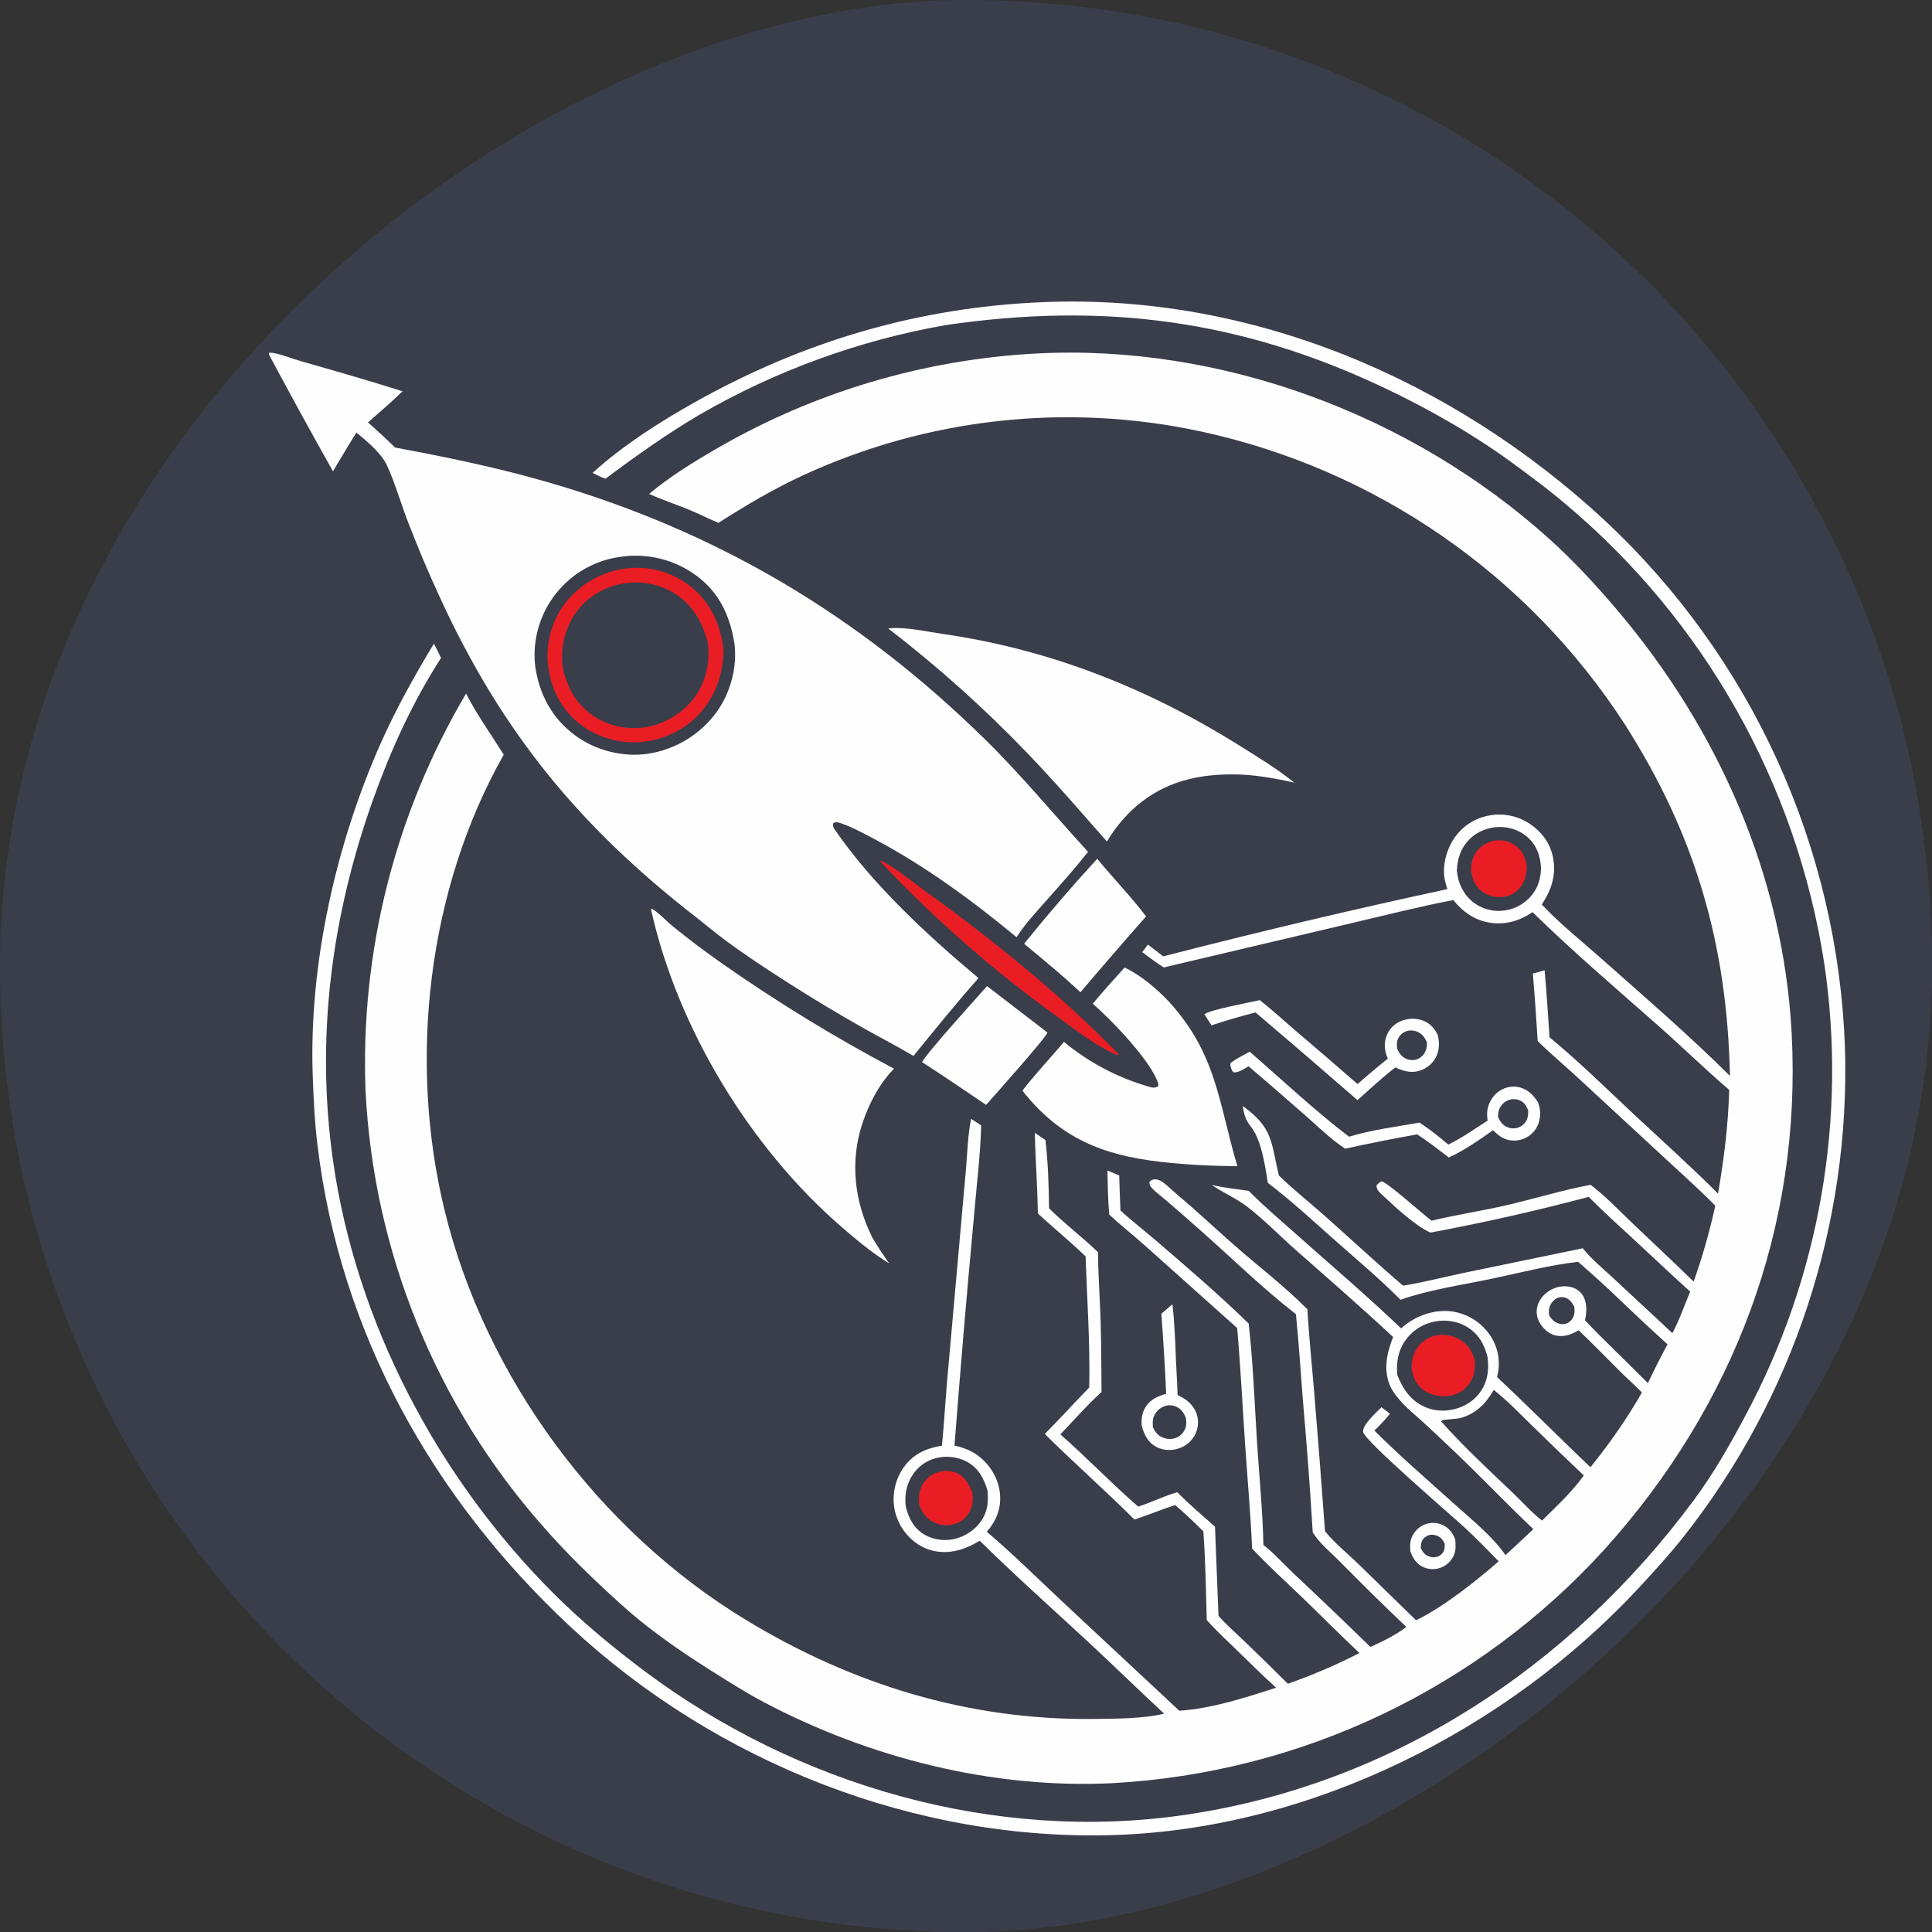 <?xml version="1.0" encoding="UTF-8"?> <svg xmlns="http://www.w3.org/2000/svg" width="1024" height="1024" viewBox="0 0 1024 1024" fill="none"><rect x="0" y="0" width="1024" height="1024" fill="#333333" stroke="none"/><g clip-path="url(#clip0_3137_12187)"><rect y="1024" width="1024" height="1024" rx="512" transform="rotate(-90 0 1024)" fill="#3A3E4B"></rect><path d="M59 1078L59 54L1083 54L1083 1078L59 1078Z" fill="#3A3E4B"></path><path d="M747.532 822.311C747.35 819.997 747.239 817.521 748.064 815.312C748.212 814.904 748.382 814.505 748.573 814.115C748.763 813.725 748.973 813.346 749.203 812.977C749.433 812.609 749.681 812.254 749.948 811.911C750.214 811.569 750.498 811.241 750.8 810.928C751.1 810.615 751.417 810.318 751.749 810.038C752.08 809.758 752.425 809.496 752.785 809.252C753.143 809.008 753.514 808.784 753.897 808.578C754.279 808.372 754.671 808.187 755.073 808.022C755.441 807.875 755.816 807.746 756.198 807.636C756.579 807.526 756.965 807.435 757.355 807.362C757.745 807.29 758.138 807.237 758.534 807.203C758.929 807.169 759.325 807.155 759.723 807.159C760.119 807.165 760.515 807.189 760.91 807.232C761.304 807.276 761.695 807.339 762.084 807.421C762.472 807.503 762.855 807.604 763.234 807.724C763.612 807.844 763.984 807.982 764.349 808.138C767.952 809.707 769.817 812.346 771.305 815.856C771.483 818.428 771.734 820.95 770.892 823.445C770.755 823.844 770.598 824.234 770.421 824.616C770.243 824.998 770.047 825.37 769.831 825.732C769.615 826.094 769.382 826.443 769.13 826.781C768.878 827.119 768.609 827.442 768.324 827.752C768.039 828.062 767.739 828.357 767.423 828.635C767.107 828.915 766.777 829.177 766.435 829.421C766.092 829.666 765.738 829.893 765.372 830.101C765.006 830.309 764.63 830.498 764.244 830.667C763.866 830.831 763.482 830.976 763.09 831.101C762.698 831.227 762.3 831.332 761.898 831.417C761.495 831.502 761.089 831.566 760.68 831.61C760.271 831.654 759.861 831.677 759.449 831.679C759.037 831.682 758.627 831.664 758.218 831.624C757.808 831.585 757.401 831.525 756.998 831.444C756.594 831.364 756.196 831.263 755.803 831.142C755.409 831.021 755.023 830.88 754.644 830.72C750.852 829.081 748.904 826.04 747.532 822.311Z" fill="#FEFEFE"></path><path d="M753.016 820.486C753.073 819.598 753.141 818.721 753.324 817.848C753.656 816.273 754.726 814.959 756.129 814.188C757.666 813.343 759.4 813.229 761.06 813.766C763.537 814.567 764.676 816.004 765.751 818.286C765.737 819.309 765.743 820.791 765.374 821.754C764.879 823.046 763.911 824.06 762.697 824.698C761.107 825.533 759.371 825.59 757.678 825.036C755.12 824.199 754.201 822.763 753.016 820.486Z" fill="#3A3E4B"></path><path d="M313.842 960.152C319.601 949.797 326.011 939.55 332.294 929.495C335.28 924.716 338.545 920.086 341.223 915.125C336.097 911.767 331.074 908.263 326.152 904.612C327.247 901.801 328.095 898.938 328.952 896.049C332.008 898.059 334.907 900.401 337.837 902.595C343.032 906.633 348.499 910.387 353.834 914.244C348.27 920.491 344.229 928.008 339.809 935.065C333.519 945.136 327.101 955.123 320.554 965.027C318.244 963.597 316.037 961.766 313.842 960.152Z" fill="#3A3E4B"></path><path d="M865.504 274.855C877.216 261.395 889.722 248.557 901.968 235.581C895.484 229.355 888.343 223.616 881.642 217.606C883.418 215.524 885.401 213.728 887.421 211.892L893.138 217.108C899.914 223.333 906.626 229.626 913.275 235.987C899.129 250.688 885.519 265.897 871.231 280.459C869.212 278.736 867.379 276.734 865.504 274.855Z" fill="#3A3E4B"></path><path d="M101.568 653.668C102.938 652.186 106.447 651.656 108.395 651.089C110.421 656.526 112.066 662.108 113.796 667.644C121.422 664.65 129.457 662.418 137.293 660.018C146.666 657.147 156.045 654.126 165.569 651.793L167.757 659.173L151.628 664.767C140.117 668.886 128.262 672.264 116.616 676.015C117.908 681.512 119.757 686.937 121.386 692.345L114.709 694.428C109.541 681.195 106.107 667.146 101.568 653.668Z" fill="#3A3E4B"></path><path d="M612.664 146.116C613.296 143.468 614.148 140.827 614.889 138.204C620.847 139.662 626.916 140.666 632.947 141.772C638.417 127.687 646.523 111.756 653.295 98.077C656.568 99.084 659.782 100.358 662.997 101.539C660.586 108.128 657.83 114.57 654.728 120.863C650.68 129.334 646.47 137.412 643.456 146.347C650.339 148.324 657.278 150.062 664.071 152.344C663.467 154.567 662.672 156.738 661.927 158.916C645.648 154.103 629.227 149.837 612.664 146.116Z" fill="#3A3E4B"></path><path d="M605.123 755.661C604.862 752.173 605.259 748.991 607.074 745.94C609.55 741.781 613.612 739.952 618.07 738.791C617.527 724.633 616.553 710.427 615.548 696.292L621.426 691.286C622.27 698.28 622.554 705.345 622.959 712.375C623.159 721.395 623.912 730.409 624.141 739.435C624.837 739.758 625.525 740.098 626.205 740.455C630.013 742.477 633.285 745.867 634.473 750.086C635.492 753.709 634.916 757.829 633.037 761.078C631.047 764.52 627.602 767.017 623.769 768.011C619.942 769.004 615.699 768.59 612.272 766.561C608.142 764.118 606.361 760.064 605.123 755.661Z" fill="#FEFEFE"></path><path d="M611.078 756.521C610.955 754.691 610.827 752.788 611.454 751.03C612.305 748.646 614.231 746.575 616.553 745.564C618.679 744.639 621.115 744.566 623.253 745.488C626.038 746.688 627.308 748.648 628.474 751.339C628.763 752.815 628.913 754.272 628.627 755.768C628.191 758.052 626.7 760.154 624.727 761.369C622.542 762.713 619.824 763.015 617.37 762.312C614.089 761.373 612.574 759.44 611.078 756.521Z" fill="#3A3E4B"></path><path d="M904.447 311.865C905.052 310.745 954.92 290.661 959.683 288.902C962.284 292.498 965.191 295.875 968.021 299.291C957.538 313.842 948.099 329.193 938.348 344.244C937.028 346.507 935.595 348.511 933.983 350.566C932.195 348.44 930.392 346.325 928.574 344.223C938.506 329.519 946.404 312.65 957.821 299.064C951.652 301.223 945.634 303.96 939.567 306.405C929.252 310.561 918.936 314.564 908.73 318.999L904.447 311.865Z" fill="#3A3E4B"></path><path d="M363.783 989.212C367.785 984.28 374.001 979.69 378.764 975.363C390.324 964.861 401.714 954.146 413.785 944.228L417.529 946.293C417.053 964.095 415.337 982.095 414.088 999.875C413.813 1004.38 413.651 1008.89 413.602 1013.4L404.6 1010.78C406.256 994.023 406.559 976.977 407.609 960.157C400.532 966.883 393.387 973.536 386.173 980.116C381.14 984.752 376.039 990.019 370.307 993.783L363.783 989.212Z" fill="#3A3E4B"></path><path d="M143.09 760.218C144.968 758.978 146.968 757.913 148.927 756.807C152.625 764.091 156.648 771.244 160.51 778.444C165.072 775.217 170.355 772.793 175.294 770.185C171.861 764.193 168.35 758.241 165.304 752.04L172.769 748.179C175.559 754.268 179.175 759.765 181.393 766.14C187.279 762.849 193.217 759.652 199.205 756.549C195.789 750.552 192.069 744.701 188.575 738.743L186.569 734.994C189.033 733.69 191.619 732.649 194.183 731.559C199.525 741.126 204.951 750.645 210.459 760.117C202.719 764.608 194.862 768.897 187.139 773.417C177.914 778.816 168.443 784.76 158.665 789.088C153.23 779.596 148.038 769.973 143.09 760.218Z" fill="#3A3E4B"></path><path d="M330.697 971.633C331.834 969.345 333.134 967.135 334.388 964.91C341.148 968.027 347.532 972.067 354.058 975.654C357.104 970.46 360.124 965.276 362.923 959.943C357.724 955.721 351.623 952.581 346.159 948.678C347.324 946.591 348.673 944.601 349.967 942.592C355.863 945.493 361.593 948.827 367.353 951.995C370.537 946.819 373.615 941.581 376.589 936.281C369.689 932.952 363.167 928.87 356.711 924.763L356.107 924C356.504 921.558 358.044 919.266 359.199 917.098C369.276 922.079 378.538 928.545 388.525 933.695C384.493 939.949 380.925 946.67 377.225 953.138C370.722 964.442 364.297 975.791 357.949 987.184L330.697 971.633Z" fill="#3A3E4B"></path><path d="M714.139 169.154C714.932 166.809 716.509 164.519 717.724 162.358C725.516 165.721 733.051 169.374 740.448 173.538C743.279 168.115 745.964 162.619 748.502 157.052C740.69 154.127 733.112 149.603 725.679 145.804C726.707 143.643 727.92 141.56 729.072 139.463C736.554 142.494 743.665 146.602 750.944 150.108C754.061 144.32 756.492 138.086 758.938 131.993C754.118 129.37 748.926 127.383 743.874 125.253L736.538 121.699C737.483 119.263 738.591 117.071 739.86 114.796C749.968 120.101 760.267 125.004 770.758 129.505C761.103 146.752 752.166 165.577 747.176 184.746C736.177 179.879 724.585 175.091 714.139 169.154Z" fill="#3A3E4B"></path><path d="M877.332 285.591C878.797 283.307 880.827 281.58 882.876 279.851C888.707 284.942 894.12 292.128 899.202 298.005C903.607 293.527 907.969 289.006 912.287 284.442C906.862 279.227 901.705 273.927 897.011 268.023C898.693 266.272 900.57 264.683 902.371 263.055C907.467 268.397 912.793 273.548 918.012 278.771C922.124 273.937 926.836 269.664 931.467 265.338C926.532 260.61 921.748 255.735 917.114 250.712L912.633 245.447C914.283 243.801 916.076 242.327 917.855 240.824C926.094 249.009 934.193 257.437 942.797 265.237C928.636 280.254 914.242 295.044 899.616 309.607C892.335 301.466 884.907 293.461 877.332 285.591Z" fill="#3A3E4B"></path><path d="M934.971 355.317C936.892 353.495 939.33 352.42 941.717 351.367C946.285 358.084 950.338 365.243 954.562 372.185C959.51 368.941 964.512 365.783 969.568 362.711C965.618 356.601 962.477 350.067 958.32 344.07C960.547 342.624 962.915 341.44 965.265 340.21C969.04 346.283 972.846 352.395 976.045 358.794C981.903 355.94 987.576 352.235 993.226 348.963L981.978 329.344L979.833 325.434C982.08 324.175 984.236 322.716 986.411 321.336C991.838 331.827 998.809 341.864 1004.8 352.08C987.181 362.397 969.827 373.324 951.979 383.229C945.744 374.346 941.015 364.369 934.971 355.317Z" fill="#3A3E4B"></path><path d="M421.189 1014.64L422.95 1006.83C430.452 1009.37 437.985 1011.81 445.551 1014.15C447.072 1008.01 449.012 1001.97 450.859 995.918C444.213 993.871 437.642 991.603 431.148 989.113C431.928 986.718 432.926 984.432 433.92 982.121C440.417 983.862 446.84 985.554 453.225 987.685C455.646 982.078 457.607 976.179 459.738 970.45L438.249 963.519C437.487 963.282 437.456 963.072 436.961 962.48C436.809 959.983 437.549 957.484 438.07 955.054C448.989 958.195 460.174 961.638 470.696 965.929C464.942 985.769 456.677 1004.9 451.087 1024.82C441.314 1021.34 430.543 1019.06 421.189 1014.64Z" fill="#3A3E4B"></path><path d="M466.52 456.554L467.182 456.264C474.602 459.835 483.491 467.347 490.35 472.292C526.699 498.502 561.74 526.815 593.066 558.933L592.483 559.336C581.548 554.909 570.058 545.912 560.499 538.914C552.025 532.829 543.704 526.543 535.535 520.056C527.366 513.568 519.359 506.886 511.514 500.011C503.668 493.136 495.994 486.074 488.491 478.827C480.987 471.58 473.664 464.156 466.52 456.554Z" fill="#EA1D24"></path><path d="M638.381 537.598C640.773 535.314 662.977 531.174 667.718 530.103C674.25 535.242 680.461 540.955 686.781 546.366C697.764 555.694 708.682 565.099 719.533 574.581C724.775 569.946 730.129 565.444 735.596 561.075C734.153 557.896 733.571 554.605 734.278 551.141C734.372 550.672 734.491 550.21 734.635 549.754C734.777 549.298 734.944 548.851 735.135 548.413C735.325 547.974 735.537 547.547 735.773 547.131C736.008 546.715 736.265 546.313 736.543 545.924C736.821 545.535 737.118 545.162 737.435 544.804C737.752 544.447 738.087 544.107 738.44 543.785C738.793 543.462 739.162 543.159 739.547 542.876C739.932 542.593 740.33 542.33 740.743 542.089C744.375 539.944 748.976 539.392 753.029 540.535C757.337 541.75 759.868 544.432 761.918 548.271C762.903 551.697 762.987 555.593 761.687 558.945C761.512 559.394 761.316 559.834 761.097 560.264C760.878 560.693 760.638 561.111 760.377 561.516C760.115 561.921 759.834 562.312 759.533 562.688C759.232 563.065 758.912 563.425 758.575 563.769C758.237 564.114 757.883 564.44 757.512 564.748C757.141 565.056 756.756 565.344 756.355 565.613C755.955 565.882 755.542 566.13 755.117 566.357C754.692 566.584 754.256 566.789 753.81 566.972C748.576 569.164 744.436 567.921 739.546 565.781C732.561 571.12 726.072 577.256 719.49 583.084C701.579 567.491 683.575 552.005 665.48 536.625C657.605 538.602 649.818 540.877 642.119 543.452L638.381 537.598Z" fill="#FEFEFE"></path><path d="M740.519 555.961C740.411 554.619 740.232 553.179 740.546 551.854C741.028 549.816 742.488 548 744.333 547.031C746.394 545.948 748.73 545.951 750.893 546.734C753.654 547.734 754.958 549.665 756.214 552.192C756.329 553.377 756.364 554.347 756.077 555.515C755.534 557.734 754.26 559.745 752.245 560.895C750.364 561.97 748.103 562.134 746.048 561.484C743.148 560.568 741.85 558.533 740.519 555.961Z" fill="#3A3E4B"></path><path d="M118.463 708.156L118.795 707.077C123.988 703.726 130.642 701.487 136.32 698.994C148.316 693.725 160.575 687.44 173.214 683.966C174.07 685.82 175.013 687.637 175.928 689.464C166.492 704.453 156.787 720.024 148.778 735.805C162.107 730.531 174.71 723.107 187.94 717.508C189.039 719.628 190.367 721.668 191.589 723.723L191.288 724.731C186.583 728.095 180.237 730.354 175.013 732.905C162.938 738.802 150.837 745.627 138.096 749.939L134.576 743.463C142.11 727.229 153.852 712.906 161.358 696.655C148.652 703.09 134.93 709.557 121.487 714.275L118.463 708.156Z" fill="#3A3E4B"></path><path d="M216.563 865.968C216.522 865.224 216.478 864.492 216.517 863.747C216.787 858.587 219.753 853.663 223.628 850.369C227.125 847.397 231.611 845.572 236.247 846.145C244.401 847.154 249.854 855.609 254.6 861.545C261.271 856.404 266.955 850.033 273.786 845.059C275.434 846.397 278.686 848.466 279.11 850.631C279.274 851.473 278.341 852.233 277.837 852.875C264.493 866.5 250.388 879.219 236.44 892.211C229.851 884.154 218.989 876.335 216.563 865.968Z" fill="#3A3E4B"></path><path d="M224.487 866.346C224.44 862.762 226.232 859.483 228.757 857.006C230.338 855.455 232.569 854.119 234.874 854.342C238.44 854.687 247.603 864.049 249.895 866.968C245.375 871.399 240.882 875.859 236.417 880.348C231.788 876.562 227.106 871.776 224.487 866.346Z" fill="#3A3E4B"></path><path d="M667.283 159.237C672.854 139.903 678.276 120.416 682.289 100.689C685.694 101.787 689.301 102.464 692.788 103.274C694.357 109.879 702.813 148.267 704.521 151.241L705.333 151.38C706.919 149.718 717.135 115.845 719.433 109.867C721.733 110.618 724.186 111.197 726.134 112.674C726.904 114.166 726.513 114.529 726.077 116.104L713.957 155.286C711.938 161.655 709.464 167.848 707.697 174.297C705.358 173.435 702.882 172.84 700.485 172.157C697.061 153.529 691.914 135.108 686.922 116.845C685.44 122.359 684.224 127.937 682.687 133.437C680.06 142.837 677.061 152.212 675.139 161.789L667.283 159.237Z" fill="#3A3E4B"></path><path d="M652.043 564.453L652.226 563.369C655.355 561.07 658.946 559.294 662.342 557.41C679.698 572.466 696.765 588.537 715.007 602.478C727.017 598.828 740.014 597.21 752.369 594.992C757.743 598.535 762.756 602.443 767.627 606.644C774.809 603.206 781.724 598.185 788.478 593.961C788.168 591.907 788.043 589.737 788.47 587.692C789.272 583.859 791.582 580.264 794.889 578.131C798.001 576.124 801.867 575.384 805.472 576.327C809.899 577.484 812.919 580.579 815.236 584.373C815.754 586.022 816.223 587.627 816.301 589.367C816.478 593.319 815.311 597.263 812.565 600.177C812.242 600.519 811.903 600.843 811.548 601.15C811.193 601.457 810.823 601.745 810.439 602.015C810.054 602.285 809.657 602.534 809.247 602.763C808.837 602.993 808.416 603.201 807.985 603.387C807.554 603.574 807.115 603.738 806.667 603.88C806.22 604.022 805.766 604.141 805.306 604.237C804.847 604.333 804.383 604.406 803.916 604.454C803.449 604.504 802.98 604.529 802.511 604.53C797.695 604.546 794.564 602.285 791.32 599.051C783.996 604.244 776.076 609.79 767.882 613.484C762.381 609.29 756.948 604.97 751.114 601.243C738.349 603.526 725.631 606.051 712.962 608.818C705.449 603.908 698.666 597.189 691.925 591.27C681.937 582.485 671.884 573.775 661.765 565.14C659.311 566.527 656.654 568.578 653.796 568.376C652.582 567.121 652.503 566.116 652.043 564.453Z" fill="#FEFEFE"></path><path d="M793.975 591.98C794.006 590.785 794.054 589.695 794.408 588.544C795.102 586.292 796.617 584.51 798.722 583.443C798.97 583.315 799.225 583.201 799.486 583.099C799.746 582.998 800.012 582.911 800.282 582.837C800.552 582.765 800.825 582.706 801.101 582.662C801.377 582.619 801.654 582.59 801.934 582.575C802.213 582.561 802.492 582.562 802.772 582.577C803.051 582.593 803.329 582.624 803.605 582.668C803.881 582.714 804.153 582.773 804.423 582.847C804.693 582.921 804.958 583.01 805.218 583.112C807.968 584.19 808.928 585.964 809.99 588.59C809.991 589.982 809.938 591.286 809.542 592.632C808.954 594.634 807.497 596.264 805.645 597.201C805.4 597.327 805.15 597.439 804.894 597.538C804.637 597.637 804.376 597.722 804.111 597.794C803.845 597.866 803.577 597.923 803.306 597.966C803.034 598.01 802.761 598.039 802.487 598.053C802.213 598.068 801.938 598.068 801.664 598.054C801.389 598.04 801.116 598.011 800.845 597.968C800.573 597.925 800.305 597.868 800.04 597.796C799.774 597.725 799.513 597.64 799.257 597.541C796.423 596.476 795.213 594.622 793.975 591.98Z" fill="#3A3E4B"></path><path d="M168.379 806.208C173.418 801.167 179.774 797.065 185.539 792.898C195.577 785.642 205.72 778.547 215.513 770.958L220.222 778.501C209.075 786.944 197.749 795.14 186.245 803.089C195.21 801.358 215.163 794.705 223.541 796.867C224.964 797.234 226.309 798.008 226.88 799.428C228.887 804.419 212.651 831.237 209.648 837.473C213.344 834.798 216.753 831.597 220.215 828.624C227.185 822.414 234.109 816.278 241.687 810.808C243.571 813.032 245.633 815.1 247.654 817.2C233.075 829.327 218.351 841.275 203.481 853.043C201.405 850.49 199.208 848.072 196.98 845.652C203.074 831.544 212.293 818.438 217.588 804.076C203.124 807.067 188.71 810.282 174.346 813.721L168.379 806.208Z" fill="#3A3E4B"></path><path d="M750.467 187.468C761.375 171.819 771.663 155.675 782.368 139.875L789.529 144.294C780.868 155.849 773.479 168.373 764.758 179.971C772.702 175.516 779.982 170.175 787.391 164.907C790.7 162.553 794.327 159.38 798.001 157.686C799.393 157.044 800.201 157.111 801.584 157.678C805.783 162.629 803.726 188.826 803.54 196.519C804.661 193.386 806.15 190.339 807.504 187.298C811.337 178.92 815.153 170.666 819.849 162.729C821.972 163.746 823.997 165.024 826.034 166.204C822.463 174.499 819.593 183.127 815.862 191.332C811.294 201.377 805.816 210.961 801.501 221.133C799.249 219.265 796.911 217.548 794.544 215.831C794.435 199.952 794.855 184.435 795.912 168.587C783.757 176.81 772.316 186.083 760.093 194.189C756.682 192.218 753.6 189.84 750.467 187.468Z" fill="#3A3E4B"></path><path d="M488.732 562.965C490.865 558.371 517.743 528.805 523.15 522.66L554.333 546.617L555.123 547.265C555.223 549.14 526.137 581.626 522.657 585.619C511.388 578.023 500.182 570.285 488.732 562.965Z" fill="#FEFEFE"></path><path d="M542.793 500.222C555.224 484.785 568.148 469.772 581.565 455.184C589.001 464.23 597.084 472.718 604.423 481.845L607.451 485.724C595.716 499.01 584.114 512.412 572.643 525.928C563.127 516.931 552.873 508.582 542.793 500.222Z" fill="#FEFEFE"></path><path d="M469.699 1005.23C469.716 1002.8 469.964 1000.48 470.453 998.108C472.327 989.006 476.733 980.818 484.659 975.661C496.145 968.189 508.535 973.077 520.726 975.718C518.98 983.042 517.94 990.699 516.544 998.109L508.558 1037.7C498.777 1036.42 488.485 1035.09 480.597 1028.64C473.314 1022.68 470.595 1014.26 469.699 1005.23Z" fill="#3A3E4B"></path><path d="M479.067 1009.51C478.73 1005.46 479.138 1001.21 480.136 997.259C481.644 991.294 484.868 985.432 490.373 982.325C496.74 978.731 503.583 980.236 510.218 981.955L507.378 995.388L501.115 1027.82C497.131 1027.16 493.107 1026.25 489.53 1024.31C483.52 1021.05 480.861 1015.83 479.067 1009.51Z" fill="#3A3E4B"></path><path d="M962.628 404.75C962.291 400.963 962.4 397.464 963.7 393.846C966.921 384.882 975.779 378.655 984.159 374.907C992.227 371.3 1001.29 370.118 1009.66 373.505C1020.96 378.075 1025.69 391.579 1030.26 401.875L1032.25 406.927C1027.01 409.028 1021.93 411.769 1016.81 414.158C1002.54 420.814 988.088 427.927 973.521 433.83C968.997 425.042 964.366 414.478 962.628 404.75Z" fill="#3A3E4B"></path><path d="M970.654 405.114C970.587 403.809 970.644 402.51 970.827 401.216C971.009 399.923 971.313 398.658 971.739 397.423C974.076 390.648 979.987 386.142 986.255 383.213C992.48 380.303 999.838 378.643 1006.46 381.254C1014.28 384.341 1017.33 391.922 1020.52 399.023L1022.19 402.649C1015.82 404.805 1009.79 408.01 1003.72 410.876C994.758 415.137 985.702 419.178 976.547 422.998C974.086 417.077 971.688 411.489 970.654 405.114Z" fill="#3A3E4B"></path><path d="M254.657 903.749C254.14 896.05 257.276 887.647 261.738 881.471C262.044 881.041 262.36 880.62 262.686 880.207C263.014 879.793 263.351 879.388 263.697 878.992C264.045 878.596 264.402 878.208 264.769 877.83C265.136 877.452 265.512 877.083 265.897 876.724C266.283 876.364 266.677 876.015 267.08 875.676C267.484 875.336 267.895 875.007 268.314 874.689C268.734 874.37 269.162 874.062 269.597 873.765C270.033 873.468 270.475 873.182 270.924 872.908C271.374 872.633 271.831 872.37 272.294 872.119C272.757 871.867 273.226 871.628 273.701 871.4C274.177 871.172 274.657 870.956 275.143 870.753C275.629 870.549 276.12 870.358 276.616 870.18C277.112 870.001 277.612 869.835 278.116 869.682C278.62 869.528 279.128 869.388 279.639 869.26C280.151 869.132 280.665 869.017 281.181 868.916C281.699 868.814 282.218 868.725 282.739 868.65C290.73 867.46 298.668 869.215 305.115 874.163C310.998 878.678 314.828 885.114 315.835 892.448C316.496 899.713 314.898 906.69 310.838 912.787C305.796 920.36 298.194 926.279 289.151 928.011C281.193 929.534 272.639 928.003 265.987 923.272C259.297 918.513 255.905 911.63 254.657 903.749Z" fill="#3A3E4B"></path><path d="M263.687 904.408C264.143 898.386 265.607 893.229 268.93 888.138C272.448 882.749 277.562 878.841 283.947 877.597C289.434 876.528 295.784 877.358 300.398 880.671C304.685 883.747 306.375 887.758 307.228 892.758C307.066 897.868 305.996 901.977 303.189 906.298C299.1 912.591 292.266 918.401 284.769 919.844C279.816 920.797 274.27 919.972 270.168 916.911C266.022 913.817 264.283 909.36 263.687 904.408Z" fill="#3A3E4B"></path><path d="M813.134 222.039C812.606 216.301 814.326 210.666 817.12 205.702C822.126 196.805 831.15 189.063 841.166 186.535C848.184 184.764 855.343 186.196 861.508 189.818C869.271 194.38 873.284 201.489 875.412 209.961C876.544 216.905 875.319 222.766 871.436 228.675C866.302 236.488 858.304 243.45 848.962 245.359C848.453 245.46 847.941 245.549 847.428 245.625C846.914 245.701 846.399 245.765 845.882 245.816C845.365 245.867 844.848 245.906 844.329 245.932C843.811 245.957 843.292 245.97 842.773 245.971C842.254 245.971 841.735 245.958 841.216 245.933C840.697 245.908 840.18 245.87 839.663 245.82C839.146 245.77 838.631 245.707 838.117 245.631C837.604 245.555 837.092 245.467 836.583 245.366C836.074 245.265 835.567 245.152 835.063 245.027C834.559 244.901 834.059 244.764 833.562 244.614C833.065 244.464 832.571 244.302 832.082 244.128C831.593 243.954 831.109 243.768 830.629 243.57C830.149 243.372 829.674 243.162 829.204 242.941C828.734 242.72 828.27 242.488 827.812 242.244C827.353 242 826.901 241.745 826.455 241.479C826.009 241.213 825.57 240.936 825.138 240.649C818.522 236.158 814.593 229.902 813.134 222.039Z" fill="#3A3E4B"></path><path d="M821.612 222.661C821.547 218.639 822.582 214.88 824.285 211.262C827.8 203.79 834.316 196.791 842.263 194.083C847.001 192.47 851.824 192.801 856.299 195.056C861.969 197.912 865.526 203.116 867.428 209.028C868.129 214.02 867.212 218.474 864.904 222.958C861.502 229.568 855.81 235.171 848.579 237.343C848.221 237.448 847.859 237.544 847.495 237.632C847.132 237.718 846.767 237.796 846.399 237.866C846.032 237.934 845.663 237.994 845.293 238.046C844.923 238.097 844.551 238.139 844.178 238.172C843.806 238.204 843.434 238.228 843.06 238.242C842.686 238.257 842.313 238.262 841.939 238.258C841.565 238.254 841.192 238.241 840.818 238.219C840.446 238.197 840.073 238.167 839.701 238.127C839.33 238.086 838.96 238.036 838.59 237.978C838.221 237.92 837.853 237.852 837.487 237.776C837.121 237.699 836.758 237.613 836.396 237.518C836.034 237.424 835.675 237.322 835.318 237.21C834.962 237.098 834.608 236.977 834.257 236.848C833.907 236.718 833.559 236.581 833.215 236.435C832.871 236.288 832.531 236.133 832.195 235.969C831.859 235.807 831.526 235.636 831.198 235.456C826.027 232.599 823.11 228.271 821.612 222.661Z" fill="#3A3E4B"></path><path d="M541.889 578.075C548.749 569.146 556.679 560.869 563.927 552.233C565.555 553.58 567.216 554.884 568.91 556.146C570.604 557.408 572.329 558.626 574.085 559.8C575.841 560.974 577.626 562.103 579.44 563.185C581.254 564.269 583.094 565.305 584.96 566.294C586.826 567.284 588.717 568.225 590.631 569.118C592.545 570.012 594.481 570.855 596.439 571.649C598.396 572.444 600.372 573.188 602.368 573.882C604.363 574.576 606.375 575.219 608.403 575.81C610.449 576.411 611.834 576.877 613.771 575.814L613.982 574.579C610.423 562.664 589.111 540.547 579.177 532.013C584.581 525.452 590.384 519.15 596.041 512.804C604.72 516.925 612.664 523.727 619.277 530.602C644.945 558.573 645.79 584.259 655.83 618.113C642.418 617.999 628.361 617.322 615.059 615.796C584.169 612.255 561.605 603.065 541.889 578.075Z" fill="#FEFEFE"></path><path d="M345.104 482.228L345.19 481.628C347.477 482.139 353.69 488.612 356.06 490.535C364.873 497.688 374.178 504.751 383.508 511.224C397.983 521.343 412.756 531.006 427.827 540.214C442.897 549.422 458.237 558.158 473.846 566.42C466.12 574.319 460.605 584.838 457.134 595.257C450.368 615.568 452.853 636.906 462.338 655.893C465.097 660.651 468.093 665.148 471.295 669.611C470.656 669.237 470.025 668.851 469.401 668.451C461.163 663.214 453.461 656.733 446.091 650.359C397.626 608.448 359.05 544.88 345.104 482.228Z" fill="#FEFEFE"></path><path d="M470.852 333.165C471.475 333.023 471.495 332.998 472.243 332.946C480.651 332.354 491.5 334.819 500.032 336.055C556.717 344.268 608.55 364.877 656.937 395.166C666.722 401.291 677.027 407.555 685.997 414.819C675.564 412.48 665.033 410.563 654.31 410.44C646.25 410.391 638.129 411 630.283 412.926C611.199 417.612 596.768 429.346 586.687 445.996C572.718 430.171 558.948 414.176 544.306 398.953C532.902 387.086 521.071 375.663 508.811 364.683C496.551 353.703 483.898 343.197 470.852 333.165Z" fill="#FEFEFE"></path><path d="M165.726 569.245C163.781 510.7 178.185 446.882 201.971 393.544C210.044 375.44 219.734 358.135 229.955 341.179C231.327 343.624 232.508 346.211 233.75 348.727C218.769 371.996 207.295 397.127 197.969 423.134C175.729 485.151 167.179 549.811 176.53 615.343C188.775 701.149 232.094 783.264 293.238 844.407C308.234 859.402 324.788 873.113 341.763 885.816C422.717 946.396 527.451 976.651 628.085 961.918C737.796 945.856 832.186 883.554 897.645 795.268C908.153 781.094 916.971 765.706 925.192 750.126C926.407 747.858 927.6 745.577 928.771 743.285C929.941 740.993 931.088 738.689 932.212 736.374C933.336 734.059 934.437 731.733 935.515 729.395C936.593 727.058 937.647 724.71 938.678 722.352C939.708 719.994 940.716 717.626 941.7 715.247C942.683 712.869 943.643 710.481 944.579 708.083C945.515 705.686 946.427 703.28 947.315 700.864C948.203 698.448 949.067 696.024 949.907 693.591C950.746 691.159 951.561 688.718 952.353 686.268C953.143 683.819 953.91 681.362 954.652 678.897C955.394 676.433 956.111 673.962 956.803 671.483C957.495 669.004 958.163 666.518 958.807 664.026C959.449 661.534 960.067 659.036 960.661 656.531C961.254 654.027 961.822 651.517 962.365 649.001C962.908 646.486 963.426 643.965 963.919 641.438C964.411 638.912 964.879 636.382 965.321 633.846C965.763 631.311 966.18 628.771 966.572 626.227C966.963 623.684 967.329 621.137 967.671 618.585C968.011 616.035 968.326 613.481 968.616 610.923C968.906 608.366 969.17 605.806 969.409 603.243C969.647 600.681 969.86 598.116 970.048 595.549C970.236 592.982 970.398 590.413 970.534 587.843C970.67 585.273 970.781 582.702 970.866 580.13C970.951 577.558 971.01 574.985 971.044 572.411C971.077 569.838 971.085 567.264 971.068 564.69C971.05 562.117 971.006 559.544 970.938 556.971C970.868 554.398 970.773 551.826 970.653 549.255C970.533 546.685 970.387 544.115 970.215 541.547C970.043 538.979 969.846 536.413 969.624 533.849C969.4 531.285 969.152 528.724 968.879 526.164C968.605 523.606 968.305 521.05 967.98 518.496C967.655 515.943 967.305 513.393 966.929 510.847C966.474 507.899 965.986 504.957 965.466 502.02C964.945 499.083 964.392 496.152 963.806 493.228C963.218 490.304 962.599 487.386 961.947 484.475C961.294 481.565 960.609 478.662 959.892 475.767C959.174 472.872 958.423 469.985 957.641 467.107C956.857 464.229 956.042 461.36 955.195 458.5C954.347 455.64 953.468 452.79 952.557 449.95C951.645 447.11 950.701 444.281 949.726 441.462C948.75 438.644 947.743 435.836 946.705 433.04C945.666 430.244 944.596 427.46 943.495 424.688C942.393 421.916 941.261 419.157 940.098 416.41C938.934 413.664 937.74 410.931 936.515 408.211C935.29 405.492 934.035 402.787 932.749 400.095C931.463 397.404 930.147 394.727 928.801 392.065C927.454 389.404 926.078 386.758 924.672 384.127C923.266 381.497 921.83 378.882 920.366 376.284C918.901 373.686 917.407 371.104 915.885 368.539C914.361 365.975 912.81 363.428 911.23 360.898C909.65 358.368 908.041 355.857 906.404 353.363C904.767 350.87 903.102 348.395 901.41 345.939C899.717 343.483 897.997 341.047 896.25 338.629C894.502 336.213 892.727 333.816 890.926 331.438C889.124 329.061 887.296 326.704 885.442 324.368C883.587 322.032 881.706 319.717 879.8 317.423C877.893 315.13 875.961 312.858 874.003 310.607C872.045 308.357 870.062 306.13 868.054 303.924C866.046 301.719 864.013 299.536 861.956 297.376C859.898 295.216 857.817 293.08 855.712 290.967C853.606 288.855 851.477 286.766 849.325 284.701C847.172 282.636 844.997 280.596 842.799 278.58C840.6 276.564 838.379 274.573 836.136 272.607C833.892 270.641 831.627 268.701 829.341 266.786C821.243 259.886 812.634 253.535 804.096 247.191C782.363 231.045 758.235 217.21 733.801 205.624C657.184 169.296 584.505 160.049 500.85 172.369C495.154 173.376 489.483 174.506 483.837 175.759C478.19 177.013 472.573 178.389 466.987 179.887C461.4 181.386 455.849 183.005 450.333 184.745C444.817 186.486 439.342 188.346 433.907 190.324C428.472 192.303 423.083 194.399 417.739 196.613C412.395 198.827 407.103 201.155 401.861 203.599C396.618 206.044 391.431 208.601 386.301 211.271C381.17 213.941 376.1 216.722 371.091 219.613C353.588 229.889 337.163 241.59 320.922 253.728C318.519 252.903 316.326 251.794 314.071 250.643C330.166 236.063 349.55 223.68 368.454 213.079C426.063 180.774 486.952 162.817 553.066 160.128C663.729 155.626 769.908 201.141 850.42 275.715C852.822 277.957 855.197 280.227 857.545 282.526C859.891 284.826 862.21 287.153 864.5 289.509C866.79 291.865 869.05 294.249 871.282 296.661C873.513 299.073 875.714 301.512 877.886 303.977C880.058 306.443 882.199 308.935 884.309 311.453C886.419 313.972 888.499 316.516 890.547 319.085C892.595 321.655 894.611 324.249 896.595 326.867C898.579 329.486 900.531 332.129 902.451 334.795C904.37 337.462 906.256 340.152 908.11 342.865C909.963 345.578 911.783 348.313 913.57 351.071C915.356 353.829 917.108 356.608 918.826 359.408C920.544 362.209 922.227 365.03 923.877 367.872C925.525 370.714 927.139 373.576 928.718 376.458C930.296 379.34 931.839 382.24 933.347 385.159C934.854 388.079 936.325 391.016 937.761 393.972C939.196 396.928 940.595 399.9 941.958 402.89C943.32 405.88 944.646 408.886 945.935 411.908C947.223 414.931 948.474 417.969 949.689 421.022C950.903 424.075 952.079 427.142 953.218 430.224C954.356 433.306 955.457 436.402 956.52 439.511C957.583 442.62 958.608 445.742 959.594 448.876C960.58 452.01 961.527 455.156 962.437 458.313C963.345 461.471 964.215 464.639 965.047 467.817C965.878 470.996 966.67 474.185 967.424 477.383C968.176 480.581 968.89 483.788 969.565 487.004C970.239 490.22 970.873 493.443 971.469 496.674C972.064 499.906 972.62 503.144 973.136 506.388C973.651 509.634 974.127 512.885 974.563 516.141C974.999 519.398 975.395 522.659 975.751 525.925C976.107 529.192 976.423 532.462 976.699 535.736C976.974 539.01 977.209 542.287 977.405 545.567C977.6 548.847 977.755 552.128 977.87 555.412C977.956 558.304 978.012 561.196 978.036 564.089C978.06 566.982 978.052 569.875 978.014 572.767C977.975 575.659 977.905 578.551 977.803 581.442C977.701 584.334 977.567 587.223 977.403 590.111C977.238 592.999 977.042 595.885 976.815 598.769C976.587 601.653 976.329 604.534 976.039 607.412C975.749 610.291 975.427 613.166 975.075 616.037C974.722 618.909 974.338 621.776 973.923 624.638C973.508 627.502 973.062 630.36 972.585 633.212C972.107 636.066 971.599 638.914 971.061 641.756C970.521 644.598 969.951 647.434 969.351 650.264C968.75 653.094 968.118 655.916 967.456 658.732C966.794 661.548 966.101 664.357 965.378 667.158C964.654 669.959 963.901 672.752 963.117 675.536C962.333 678.321 961.519 681.097 960.675 683.864C959.83 686.631 958.955 689.388 958.051 692.136C957.147 694.884 956.213 697.622 955.249 700.349C954.285 703.077 953.291 705.793 952.269 708.499C951.245 711.205 950.193 713.9 949.112 716.583C948.03 719.266 946.919 721.937 945.78 724.595C944.64 727.255 943.471 729.901 942.274 732.534C941.076 735.168 939.851 737.788 938.597 740.395C937.342 743.002 936.059 745.595 934.749 748.173C933.438 750.753 932.1 753.317 930.734 755.866C929.367 758.416 927.973 760.951 926.552 763.47C925.13 765.99 923.681 768.493 922.205 770.981C920.729 773.469 919.226 775.941 917.696 778.396C916.166 780.852 914.61 783.29 913.027 785.711C911.444 788.133 909.835 790.537 908.201 792.923C906.565 795.31 904.904 797.678 903.218 800.028C901.531 802.379 899.819 804.711 898.082 807.023C896.344 809.337 894.582 811.631 892.795 813.905C885.243 823.512 876.807 832.781 868.488 841.729C798.541 916.961 695.4 968.859 591.969 972.553C485.929 976.34 379.55 934.265 302.218 862.108C229.332 794.1 180.356 706.526 168.271 606.984C166.751 594.464 166.159 581.842 165.726 569.245Z" fill="#FEFEFE"></path><path d="M142.463 187.738L142.818 186.862C147.408 187.055 154.699 190.076 159.309 191.389C177.355 196.53 195.479 201.702 213.359 207.397C207.468 213.111 201.234 218.464 195.052 223.856C199.941 228.184 204.72 232.63 209.388 237.195C235.955 242.157 262.698 247.645 288.69 255.094C379.491 281.115 454.802 325.868 522.078 391.872C541.407 410.835 558.416 431.587 576.691 451.492C569.889 460.135 562.429 468.458 555.132 476.69C549.388 483.17 543.505 489.435 538.794 496.741C515.297 477.292 490.199 458.861 463.181 444.583C457.507 441.584 451.515 438.299 445.43 436.25C443.923 435.742 443.077 435.576 441.642 436.275C441.397 437.446 441.55 437.763 441.917 438.923C461.861 468.292 491.456 495.665 518.618 518.407C506.752 531.779 495.441 545.819 484.133 559.666C475.552 554.559 466.68 550.006 457.982 545.113C444.491 537.523 431.083 529.414 418.019 521.108C406.594 513.843 395.024 506.209 384.147 498.15C378.941 494.292 373.988 490.06 368.866 486.086C307.131 438.182 265.837 387.859 233.13 316.583C226.83 302.958 221.006 289.131 215.66 275.103C212.682 267.34 207.351 249.717 203.62 243.98C200.089 238.552 193.895 233.378 188.901 229.263C184.635 236.015 180.613 242.949 176.484 249.788C164.909 229.233 153.568 208.55 142.463 187.738Z" fill="#FEFEFE"></path><path d="M283.669 353.183C283.577 352.387 283.504 351.589 283.45 350.79C283.394 349.991 283.358 349.191 283.34 348.39C283.322 347.589 283.322 346.789 283.34 345.988C283.358 345.187 283.395 344.387 283.45 343.588C283.504 342.789 283.578 341.991 283.67 341.195C283.761 340.399 283.87 339.606 283.998 338.815C284.126 338.024 284.271 337.237 284.435 336.452C284.599 335.668 284.78 334.888 284.98 334.112C285.179 333.337 285.396 332.566 285.631 331.8C285.865 331.034 286.117 330.274 286.387 329.519C286.657 328.765 286.943 328.017 287.247 327.276C287.551 326.535 287.871 325.801 288.208 325.074C288.545 324.347 288.899 323.629 289.269 322.918C289.639 322.207 290.025 321.506 290.428 320.813C290.83 320.12 291.247 319.437 291.681 318.763C292.114 318.09 292.563 317.426 293.027 316.773C293.533 316.058 294.057 315.356 294.599 314.667C295.141 313.978 295.699 313.304 296.275 312.643C296.851 311.982 297.443 311.336 298.051 310.705C298.659 310.074 299.282 309.459 299.921 308.859C300.56 308.26 301.214 307.676 301.882 307.109C302.55 306.542 303.232 305.993 303.928 305.46C304.623 304.927 305.332 304.412 306.054 303.915C306.775 303.418 307.508 302.939 308.254 302.479C309 302.018 309.756 301.577 310.524 301.155C311.292 300.732 312.07 300.329 312.858 299.946C313.646 299.563 314.443 299.199 315.249 298.856C316.055 298.513 316.87 298.19 317.692 297.887C318.514 297.584 319.344 297.303 320.181 297.042C321.017 296.781 321.86 296.542 322.708 296.323C323.556 296.104 324.41 295.907 325.269 295.731C326.127 295.556 326.99 295.402 327.856 295.269C328.753 295.117 329.653 294.988 330.557 294.881C331.461 294.774 332.367 294.691 333.275 294.63C334.183 294.569 335.092 294.531 336.002 294.516C336.911 294.501 337.821 294.508 338.731 294.539C339.64 294.57 340.548 294.623 341.455 294.7C342.361 294.776 343.266 294.875 344.168 294.997C345.07 295.119 345.968 295.264 346.862 295.431C347.756 295.598 348.646 295.788 349.531 296C350.416 296.212 351.295 296.446 352.169 296.702C353.041 296.959 353.907 297.237 354.767 297.537C355.626 297.837 356.477 298.158 357.32 298.501C358.162 298.844 358.996 299.208 359.821 299.593C360.645 299.978 361.46 300.383 362.264 300.809C363.068 301.234 363.861 301.68 364.643 302.146C365.425 302.612 366.194 303.097 366.952 303.602C367.709 304.107 368.453 304.63 369.184 305.172C381.311 314.094 387.074 326.798 389.302 341.371C390.816 353.768 387.083 367.444 379.737 377.499C379.203 378.228 378.651 378.944 378.082 379.646C377.512 380.348 376.926 381.036 376.324 381.709C375.721 382.382 375.102 383.04 374.467 383.683C373.831 384.326 373.181 384.954 372.516 385.565C371.85 386.176 371.169 386.77 370.474 387.348C369.779 387.926 369.07 388.487 368.348 389.03C367.626 389.573 366.891 390.098 366.143 390.605C365.394 391.112 364.634 391.601 363.862 392.071C363.09 392.541 362.307 392.992 361.513 393.423C360.719 393.854 359.915 394.266 359.101 394.659C358.286 395.051 357.462 395.423 356.63 395.775C355.798 396.126 354.957 396.457 354.109 396.768C353.259 397.079 352.403 397.369 351.541 397.638C350.678 397.907 349.809 398.154 348.934 398.38C348.059 398.606 347.179 398.811 346.294 398.994C345.408 399.177 344.519 399.339 343.627 399.478C330.181 401.503 315.604 397.789 304.709 389.688C292.451 380.575 285.885 368.093 283.669 353.183Z" fill="#3A3E4B"></path><path d="M290.209 349.789C289.771 339.159 293.009 328.203 299.507 319.737C299.995 319.107 300.498 318.489 301.017 317.884C301.535 317.279 302.068 316.687 302.616 316.108C303.163 315.529 303.725 314.963 304.3 314.412C304.875 313.861 305.464 313.324 306.066 312.802C306.668 312.279 307.282 311.772 307.909 311.28C308.536 310.788 309.175 310.312 309.825 309.851C310.476 309.39 311.137 308.946 311.809 308.518C312.481 308.09 313.163 307.679 313.856 307.284C314.549 306.889 315.25 306.512 315.961 306.152C316.672 305.792 317.392 305.45 318.12 305.126C318.848 304.801 319.583 304.495 320.326 304.207C321.069 303.918 321.819 303.648 322.575 303.397C323.331 303.146 324.093 302.913 324.861 302.7C325.629 302.486 326.402 302.291 327.179 302.115C327.956 301.94 328.737 301.783 329.522 301.646C330.307 301.509 331.095 301.391 331.886 301.292C332.634 301.197 333.384 301.121 334.136 301.064C334.888 301.007 335.641 300.968 336.395 300.948C337.149 300.928 337.903 300.926 338.657 300.943C339.411 300.96 340.164 300.996 340.916 301.051C341.668 301.106 342.418 301.179 343.167 301.27C343.916 301.362 344.661 301.472 345.404 301.601C346.147 301.73 346.887 301.876 347.623 302.041C348.358 302.206 349.089 302.39 349.816 302.591C350.543 302.793 351.265 303.012 351.98 303.249C352.696 303.486 353.406 303.741 354.109 304.014C354.812 304.286 355.508 304.575 356.197 304.882C356.886 305.189 357.567 305.513 358.24 305.853C358.913 306.194 359.577 306.551 360.232 306.924C360.887 307.297 361.533 307.687 362.169 308.092C362.805 308.498 363.43 308.919 364.045 309.355C364.66 309.792 365.264 310.243 365.857 310.709C376.617 319.151 381.801 330.754 383.416 344.069C383.525 356.205 379.821 367.462 372.022 376.854C364.072 386.427 351.767 392.328 339.423 393.332C327.748 394.281 314.932 390.323 306.019 382.671C295.969 374.044 291.166 362.791 290.209 349.789Z" fill="#EA1D24"></path><path d="M298.146 353.025C297.284 344.003 298.832 335.357 303.454 327.487C308.758 318.456 317.328 312.427 327.429 309.847C328.047 309.694 328.67 309.557 329.296 309.435C329.921 309.312 330.549 309.205 331.18 309.113C331.81 309.021 332.443 308.944 333.078 308.883C333.712 308.821 334.348 308.775 334.985 308.745C335.621 308.713 336.258 308.698 336.896 308.698C337.533 308.698 338.17 308.713 338.807 308.744C339.443 308.774 340.079 308.82 340.714 308.882C341.348 308.943 341.98 309.02 342.612 309.112C343.242 309.204 343.87 309.311 344.496 309.433C345.121 309.555 345.743 309.692 346.363 309.844C346.981 309.996 347.596 310.163 348.208 310.345C348.818 310.527 349.424 310.723 350.026 310.935C350.628 311.145 351.224 311.371 351.814 311.611C352.404 311.851 352.989 312.105 353.568 312.373C354.146 312.641 354.717 312.923 355.282 313.219C355.846 313.514 356.404 313.823 356.954 314.146C366.826 320.06 372.421 329.685 375.094 340.613C375.184 341.197 375.26 341.784 375.324 342.372C375.387 342.96 375.437 343.549 375.475 344.14C375.511 344.73 375.535 345.321 375.546 345.913C375.556 346.504 375.553 347.095 375.537 347.687C375.521 348.278 375.491 348.869 375.448 349.459C375.405 350.049 375.349 350.637 375.28 351.225C375.211 351.812 375.129 352.398 375.033 352.982C374.937 353.566 374.829 354.147 374.707 354.726C374.585 355.304 374.451 355.88 374.303 356.454C374.155 357.026 373.995 357.595 373.822 358.161C373.648 358.727 373.463 359.288 373.265 359.846C373.066 360.403 372.855 360.955 372.632 361.503C372.408 362.051 372.173 362.593 371.926 363.131C371.678 363.668 371.418 364.199 371.147 364.725C370.875 365.25 370.591 365.769 370.297 366.282C370.001 366.794 369.695 367.3 369.378 367.8C363.71 376.548 354.012 383.081 343.797 385.139C343.169 385.267 342.538 385.379 341.905 385.476C341.271 385.572 340.636 385.653 339.999 385.719C339.361 385.784 338.723 385.834 338.084 385.868C337.444 385.902 336.803 385.92 336.163 385.922C335.522 385.924 334.882 385.911 334.242 385.882C333.602 385.853 332.963 385.808 332.325 385.747C331.687 385.686 331.051 385.61 330.417 385.518C329.783 385.426 329.151 385.318 328.523 385.196C327.894 385.072 327.269 384.934 326.647 384.78C326.025 384.626 325.407 384.457 324.794 384.273C324.18 384.088 323.572 383.888 322.968 383.674C322.364 383.46 321.766 383.231 321.174 382.987C320.581 382.743 319.995 382.484 319.415 382.212C318.835 381.939 318.263 381.652 317.697 381.352C317.131 381.05 316.574 380.735 316.024 380.407C315.474 380.079 314.932 379.737 314.399 379.382C305.165 373.101 300.161 363.801 298.146 353.025Z" fill="#3A3E4B"></path><path d="M193.717 577.655C193.633 575.369 193.569 573.081 193.525 570.793C193.481 568.505 193.458 566.217 193.455 563.929C193.453 561.641 193.47 559.352 193.507 557.064C193.545 554.776 193.604 552.489 193.683 550.202C193.762 547.915 193.861 545.629 193.98 543.343C194.1 541.059 194.24 538.775 194.4 536.492C194.56 534.209 194.741 531.928 194.942 529.648C195.144 527.369 195.365 525.092 195.606 522.816C195.848 520.54 196.11 518.267 196.392 515.996C196.674 513.726 196.977 511.458 197.299 509.192C197.622 506.926 197.965 504.664 198.328 502.404C198.692 500.145 199.075 497.889 199.478 495.637C199.882 493.385 200.305 491.136 200.748 488.89C201.192 486.646 201.655 484.405 202.138 482.168C202.622 479.932 203.125 477.699 203.648 475.471C204.172 473.244 204.715 471.021 205.278 468.803C205.841 466.585 206.424 464.373 207.026 462.165C207.628 459.957 208.25 457.755 208.892 455.558C209.534 453.362 210.195 451.172 210.876 448.986C211.557 446.802 212.257 444.623 212.976 442.451C213.696 440.279 214.435 438.114 215.193 435.954C215.952 433.796 216.73 431.644 217.526 429.498C218.323 427.353 219.139 425.215 219.973 423.084C220.809 420.954 221.663 418.832 222.535 416.716C223.408 414.6 224.3 412.493 225.21 410.393C226.12 408.294 227.049 406.203 227.997 404.12C228.945 402.038 229.911 399.963 230.895 397.897C231.88 395.832 232.883 393.775 233.904 391.727C234.926 389.679 235.966 387.641 237.023 385.612C238.081 383.583 239.157 381.563 240.251 379.553C241.345 377.543 242.456 375.543 243.586 373.553C244.716 371.563 245.863 369.583 247.027 367.613C252.781 378.875 260.291 389.264 266.984 399.987C226.531 471.493 216.295 562.156 235.652 641.55C257.251 730.139 317.534 811.413 395.477 858.671C451.765 892.8 513.135 911.716 579.226 911.081C590.759 910.971 605.933 910.999 617.03 908.278C603.308 895.607 590.001 882.485 576.291 869.8C557.201 852.137 537.81 834.86 519.258 816.617C515.504 818.935 511.425 820.815 507.119 821.831C500.035 823.502 492.732 822.543 486.591 818.529C486.184 818.261 485.784 817.983 485.39 817.694C484.998 817.406 484.612 817.107 484.234 816.799C483.856 816.491 483.485 816.174 483.123 815.847C482.761 815.521 482.408 815.185 482.063 814.84C481.718 814.496 481.382 814.142 481.055 813.78C480.728 813.419 480.41 813.049 480.101 812.671C479.793 812.293 479.495 811.908 479.205 811.515C478.917 811.123 478.638 810.723 478.369 810.315C478.101 809.909 477.842 809.495 477.594 809.075C477.347 808.655 477.11 808.229 476.884 807.797C476.658 807.365 476.442 806.927 476.238 806.484C476.034 806.042 475.842 805.594 475.66 805.141C475.479 804.689 475.309 804.232 475.151 803.77C474.993 803.309 474.846 802.844 474.711 802.375C474.577 801.907 474.454 801.435 474.343 800.959C474.233 800.485 474.134 800.007 474.047 799.527C473.966 799.051 473.897 798.572 473.839 798.092C473.781 797.612 473.736 797.131 473.702 796.649C473.668 796.167 473.646 795.684 473.636 795.2C473.627 794.717 473.629 794.234 473.643 793.75C473.657 793.267 473.683 792.784 473.721 792.302C473.759 791.82 473.809 791.34 473.87 790.86C473.932 790.381 474.006 789.903 474.091 789.427C474.177 788.951 474.274 788.478 474.383 788.007C474.492 787.536 474.612 787.068 474.744 786.602C474.876 786.138 475.02 785.676 475.174 785.218C475.33 784.76 475.496 784.306 475.673 783.856C475.851 783.406 476.039 782.961 476.238 782.521C476.438 782.081 476.648 781.645 476.868 781.215C477.09 780.785 477.321 780.361 477.563 779.942C477.805 779.524 478.057 779.111 478.319 778.705C478.582 778.299 478.854 777.9 479.136 777.507C484.129 770.624 491.084 767.497 499.251 766.246C500.402 754.41 501.069 742.53 502.102 730.683L508.997 653.221L512.034 619.048C512.746 610.444 512.997 601.46 514.694 593.004L520.072 596.486C519.57 612.954 517.475 629.681 516.088 646.107C512.377 686.114 508.979 726.148 505.895 766.208C511.006 767.287 515.488 769.09 519.541 772.44C525.397 777.282 529.39 784.366 530.034 791.986C530.682 799.664 527.964 806.159 523.042 811.88C536.895 823.644 550.013 836.658 563.282 849.087L625.041 906.721C642.205 905.619 660.161 899.781 676.412 894.509C669.191 888.064 662.315 881.192 655.377 874.443C650.056 869.268 644.478 864.206 639.589 858.625C639.188 842.957 638.922 827.29 637.803 811.653C633.001 806.82 628.023 802.177 622.867 797.723C615.583 800.023 608.543 803.053 601.256 805.38C585.774 789.917 569.289 775.455 553.76 760.032C561.747 751.966 569.38 743.552 577.311 735.429C577.846 712.25 576.145 689.073 575.405 665.918C567.221 658.03 558.407 650.865 550.065 643.153C549.914 628.895 548.778 614.666 548.472 600.409C550.317 601.723 552.209 602.962 554.098 604.211C555.505 616.124 555.882 628.436 556.021 640.429C564.191 648.61 573.639 655.593 581.955 663.692C582.06 675.671 582.945 687.68 583.332 699.657C583.742 712.352 583.685 725.088 583.833 737.79C576.163 744.729 569.17 752.78 562.017 760.263C576.135 772.62 589.119 786.241 603.257 798.532C610.271 796.29 616.88 792.98 623.976 790.885C630.266 797.334 637.247 803.187 643.978 809.173L645.826 856.446C649.803 860.989 654.56 865.072 658.916 869.271C666.89 876.907 674.78 884.627 682.588 892.431C695.612 887.855 708.269 882.424 720.559 876.137C710.434 866.664 700.695 856.794 690.713 847.173C681.665 838.452 672.262 829.935 663.648 820.79C662.835 802.332 661.174 783.897 659.928 765.464C658.54 744.936 657.512 724.381 655.728 703.882L606.267 659.659C600.223 654.29 593.84 649.298 587.935 643.776C587.239 636.053 587.127 628.156 586.949 620.399L593.204 623.001C593.375 629.187 593.594 635.372 593.86 641.554C600.009 647.246 606.759 652.421 613.121 657.888C629.566 672.018 646.307 686.372 661.819 701.514C664.2 722.563 664.955 743.909 666.295 765.046C667.428 782.92 669.275 800.958 669.636 818.852C675.398 823.325 680.616 829.261 685.97 834.293C699.548 847.044 713.009 859.918 726.351 872.914C732.883 870.01 739.698 866.602 745.412 862.31C733.349 850.89 721.594 839.289 709.933 827.455C705.457 822.912 698.924 817.61 695.77 812.096C694.398 789.342 692.709 766.61 690.703 743.902C689.419 728.119 688.479 712.287 686.862 696.535C669.168 682.784 652.843 666.776 636.039 651.913C630.221 646.769 624.375 641.656 618.501 636.574C615.887 634.31 612.658 632.027 610.344 629.49C609.418 628.475 609.242 627.831 609.223 626.494C610.193 625.5 610.465 625.233 611.936 625.098C613.395 624.963 615.167 625.709 616.299 626.558C618.994 628.58 621.47 631.074 624.062 633.248C634.26 641.806 643.893 650.908 653.878 659.697C666.796 671.068 680.894 681.724 692.965 693.987C693.746 708.486 695.313 722.945 696.508 737.414C698.557 762.118 700.481 786.832 702.28 811.555C707.185 817.708 714.099 823.293 719.797 828.786L750.559 858.794C765.182 851.623 782.065 838.244 794.335 827.524C788.61 821.705 782.934 815.79 776.948 810.239C769.178 803.032 722.75 763.333 722.449 758.833C722.194 755.028 729.613 748.567 732.162 745.878C733.729 746.957 735.215 748.163 736.718 749.328C734.101 752.507 731.433 755.385 728.448 758.226C742.156 771.939 757.042 784.703 771.437 797.695C780.505 805.88 790.913 814.163 797.951 824.232C802.902 819.688 807.817 815.105 812.697 810.485C798.65 797.129 785.283 783.08 771.255 769.702C765.575 764.276 759.846 758.903 754.068 753.582C750.537 750.36 746.702 747.311 743.447 743.817C741.013 741.204 738.165 737.754 736.749 734.47C733.049 725.894 735.091 716.912 738.375 708.646C721.308 692.696 703.553 677.339 686.055 661.859C677.62 654.397 669.471 645.917 660.492 639.158C654.842 634.904 648.093 632.144 642.262 628.016C648.573 629.598 655.343 630.19 661.785 631.146C669.777 639.191 678.436 646.542 686.907 654.071C705.533 670.623 724.587 686.833 742.598 704.053C744.42 702.423 746.384 700.985 748.488 699.739C755.717 695.461 764.556 693.586 772.773 695.733C773.242 695.854 773.707 695.986 774.168 696.129C774.63 696.273 775.088 696.428 775.542 696.594C775.997 696.76 776.447 696.938 776.892 697.126C777.338 697.314 777.778 697.514 778.213 697.724C778.649 697.934 779.08 698.155 779.504 698.386C779.929 698.618 780.348 698.86 780.76 699.112C781.173 699.364 781.579 699.627 781.978 699.899C782.378 700.171 782.771 700.453 783.157 700.745C783.543 701.037 783.921 701.338 784.292 701.648C784.663 701.959 785.026 702.278 785.381 702.606C785.736 702.935 786.083 703.272 786.421 703.617C786.76 703.963 787.09 704.316 787.41 704.678C787.731 705.04 788.043 705.41 788.346 705.786C788.649 706.164 788.942 706.548 789.225 706.94C789.509 707.332 789.783 707.731 790.047 708.135C790.311 708.541 790.565 708.952 790.808 709.37C794.448 715.716 795.294 722.855 793.478 729.887C810.236 745.579 826.365 761.866 842.981 777.684C852.895 765.398 862.455 751.749 870.262 738.023C866.551 734.246 862.549 730.731 858.787 726.994C851.437 719.693 844.254 712.218 836.724 705.101C833.004 707.134 829.978 708.532 825.583 708.021C821.965 707.6 818.886 705.195 816.83 702.294C814.981 699.686 814.059 696.574 814.621 693.391C815.307 689.504 817.831 686.258 821.118 684.165C824.469 682.03 828.57 681.186 832.457 682.122C835.181 682.778 837.586 684.319 839.027 686.761C841.308 690.626 841.015 695.574 840.059 699.784C850.866 711.131 862.385 721.935 873.414 733.094C876.694 726.145 880.167 719.294 883.833 712.541C875.718 705.201 867.714 697.741 859.821 690.161C852.217 682.819 844.415 675.692 836.415 668.78C821.027 670.537 805.379 674.693 790.212 677.85C774.818 681.055 757 683.691 742.31 688.912C731.594 678.079 719.558 668 708.141 657.904C696.301 647.435 684.557 636.501 671.976 626.926C670.775 619.313 669.408 610.373 666.464 603.242C663.175 595.274 660.234 596.726 658.67 586.187C674.916 597.884 673.58 605.392 677.837 623.056C685.632 630.615 694.391 637.532 702.525 644.769C716.238 656.968 729.706 669.505 743.656 681.428C754.222 679.771 764.834 676.974 775.318 674.769L838.873 661.618C843.8 667.651 850.23 672.912 855.936 678.233L886.392 706.58C890.105 699.745 892.777 691.774 895.836 684.595C885.968 675.676 876.328 666.535 866.572 657.496C858.344 649.873 849.928 642.384 842.086 634.363C814.355 641.731 786.386 648.042 758.178 653.298C750.331 649.931 738.519 638.922 732.14 632.883C730.63 631.453 729.625 630.468 729.565 628.33C730.424 627.252 730.991 626.74 732.236 626.144C735.54 626.67 754.198 643.674 758.768 646.997C772 643.79 785.564 641.805 798.857 638.715C813.106 635.403 828.913 630.584 843.05 627.985C851.012 633.978 858.166 641.612 865.387 648.495C876.153 658.756 887.021 668.887 897.666 679.277C902.344 666.103 906.169 652.685 909.143 639.025C900.949 630.677 892.072 622.846 883.51 614.867L835.691 570.649C828.825 564.347 821.621 558.331 815.008 551.768C814.294 539.839 813.445 527.919 812.461 516.008L818.672 514.265C819.789 526.073 820.453 537.954 821.287 549.786C836.755 562.53 851.128 576.708 865.764 590.394C880.773 604.428 896.097 618.105 910.606 632.66C913.729 614.348 916.013 596.263 916.515 577.67C903.954 566.925 892.039 555.255 879.634 544.288C857.028 524.302 833.825 504.569 812.281 483.448C806.034 487.705 799.125 489.978 791.499 489.27C782.567 488.441 775.814 483.839 770.258 477.048C752.125 480.521 734.123 485.135 716.14 489.332L616.81 512.758C612.87 510.346 609.139 507.358 605.38 504.66L608.426 500.649L616.544 506.883C666.5 494.003 716.694 482.125 767.124 471.249C766.655 469.708 766.168 468.153 765.829 466.577C764.303 459.497 766.424 451.112 770.236 445.075C770.487 444.676 770.747 444.283 771.017 443.897C771.288 443.511 771.568 443.132 771.857 442.76C772.146 442.388 772.444 442.024 772.751 441.666C773.059 441.309 773.375 440.96 773.7 440.618C774.025 440.277 774.358 439.944 774.699 439.619C775.041 439.294 775.39 438.978 775.747 438.67C776.104 438.363 776.468 438.065 776.84 437.775C777.212 437.486 777.591 437.206 777.977 436.936C778.363 436.666 778.756 436.405 779.155 436.154C779.554 435.904 779.959 435.663 780.37 435.432C780.781 435.202 781.197 434.981 781.619 434.771C782.041 434.561 782.468 434.362 782.9 434.173C783.332 433.985 783.769 433.807 784.209 433.64C784.65 433.474 785.095 433.318 785.543 433.173C785.991 433.029 786.443 432.895 786.898 432.773C787.354 432.651 787.812 432.541 788.272 432.441C796.016 430.7 803.866 432.16 810.523 436.465C816.82 440.537 821.572 446.734 823.071 454.177C824.978 463.647 822.383 471.524 817.178 479.41C826.836 489.664 837.978 498.519 848.501 507.855C871.51 528.272 895.098 548.562 916.908 570.241C915.447 500.769 898.689 442.692 861.252 384.005C859.668 381.555 858.053 379.125 856.409 376.715C854.765 374.305 853.091 371.915 851.388 369.545C849.686 367.176 847.954 364.828 846.194 362.501C844.434 360.174 842.646 357.869 840.829 355.585C839.013 353.302 837.168 351.041 835.296 348.803C833.424 346.565 831.525 344.351 829.599 342.159C827.673 339.967 825.721 337.8 823.741 335.656C821.762 333.512 819.757 331.393 817.726 329.298C815.695 327.204 813.638 325.134 811.556 323.089C809.475 321.045 807.369 319.026 805.237 317.033C803.106 315.041 800.951 313.074 798.771 311.134C796.593 309.194 794.39 307.28 792.164 305.394C789.938 303.508 787.689 301.65 785.417 299.818C783.146 297.988 780.852 296.185 778.536 294.409C776.22 292.634 773.883 290.888 771.525 289.17C769.167 287.452 766.788 285.764 764.388 284.104C761.988 282.444 759.568 280.814 757.128 279.214C754.689 277.614 752.23 276.043 749.752 274.503C747.274 272.963 744.777 271.454 742.262 269.974C739.747 268.495 737.214 267.047 734.664 265.63C732.114 264.213 729.546 262.827 726.961 261.473C724.377 260.119 721.777 258.797 719.159 257.506C716.543 256.216 713.911 254.957 711.263 253.731C708.616 252.505 705.954 251.311 703.276 250.15C700.6 248.989 697.909 247.861 695.205 246.766C692.501 245.671 689.783 244.609 687.052 243.58C684.322 242.552 681.58 241.557 678.825 240.595C676.07 239.634 673.304 238.706 670.526 237.812C667.749 236.918 664.961 236.059 662.162 235.233C659.364 234.407 656.556 233.616 653.738 232.859C650.92 232.103 648.094 231.381 645.258 230.693C642.422 230.005 639.579 229.352 636.727 228.734C634.528 228.258 632.324 227.803 630.115 227.371C627.907 226.939 625.694 226.53 623.477 226.142C621.261 225.755 619.04 225.39 616.815 225.046C614.591 224.704 612.364 224.384 610.133 224.086C607.903 223.788 605.669 223.513 603.433 223.26C601.197 223.008 598.958 222.778 596.717 222.57C594.477 222.362 592.234 222.177 589.989 222.015C587.745 221.853 585.499 221.713 583.251 221.596C581.004 221.479 578.756 221.385 576.506 221.313C574.257 221.241 572.007 221.192 569.757 221.166C567.507 221.14 565.256 221.136 563.006 221.155C560.756 221.175 558.506 221.216 556.256 221.28C554.006 221.345 551.758 221.432 549.51 221.542C547.262 221.652 545.016 221.784 542.77 221.939C540.526 222.095 538.283 222.272 536.041 222.472C533.799 222.673 531.56 222.896 529.323 223.141C527.086 223.387 524.852 223.655 522.62 223.945C520.388 224.236 518.16 224.549 515.934 224.884C513.709 225.22 511.487 225.578 509.269 225.958C507.051 226.338 504.837 226.741 502.627 227.166C500.417 227.591 498.212 228.038 496.011 228.507C493.811 228.977 491.615 229.469 489.423 229.982C487.232 230.496 485.046 231.032 482.866 231.59C480.686 232.148 478.512 232.727 476.343 233.329C474.175 233.931 472.012 234.554 469.856 235.199C467.7 235.845 465.551 236.512 463.409 237.2C461.267 237.889 459.131 238.599 457.003 239.33C454.875 240.062 452.754 240.816 450.641 241.59C448.528 242.364 446.423 243.16 444.326 243.977C442.23 244.794 440.141 245.632 438.06 246.491C435.98 247.35 433.909 248.23 431.847 249.13C429.785 250.032 427.732 250.953 425.688 251.895C410.032 259.142 395.284 267.855 380.763 277.136C375.402 274.84 370.205 272.197 364.797 269.99C357.908 267.179 350.813 264.872 344.038 261.79C354.947 252.668 367.135 245.146 379.401 238.023C382.615 236.154 385.856 234.333 389.123 232.559C392.391 230.787 395.684 229.062 399.002 227.385C402.321 225.709 405.664 224.083 409.03 222.505C412.396 220.929 415.785 219.402 419.197 217.924C422.609 216.447 426.041 215.02 429.495 213.644C432.949 212.268 436.423 210.944 439.915 209.67C443.408 208.398 446.919 207.176 450.448 206.006C453.977 204.837 457.522 203.72 461.084 202.655C464.646 201.591 468.223 200.579 471.815 199.619C475.407 198.66 479.013 197.754 482.631 196.901C486.25 196.049 489.88 195.25 493.522 194.504C497.164 193.758 500.817 193.067 504.479 192.429C508.142 191.792 511.813 191.209 515.493 190.679C519.173 190.15 522.86 189.675 526.554 189.255C530.248 188.835 533.947 188.469 537.652 188.158C541.357 187.847 545.065 187.591 548.777 187.389C647.114 182.106 747.862 219.77 820.862 285.375C834.004 297.186 845.708 309.878 857.126 323.328C910.673 386.398 945.236 464.518 949.619 547.666C955.036 650.445 918.955 745.283 850.318 821.323C848.241 823.603 846.136 825.858 844.004 828.086C841.872 830.315 839.714 832.517 837.528 834.693C835.343 836.869 833.131 839.019 830.893 841.141C828.656 843.264 826.393 845.359 824.104 847.426C821.816 849.494 819.502 851.533 817.164 853.544C814.826 855.556 812.464 857.538 810.078 859.492C807.692 861.446 805.282 863.371 802.849 865.266C800.416 867.162 797.96 869.028 795.482 870.863C793.004 872.699 790.503 874.505 787.981 876.279C785.459 878.055 782.916 879.799 780.351 881.512C777.787 883.226 775.202 884.907 772.596 886.557C769.991 888.208 767.366 889.827 764.72 891.413C762.076 893 759.412 894.554 756.73 896.076C754.048 897.598 751.347 899.087 748.628 900.543C745.91 902 743.174 903.423 740.42 904.813C737.667 906.203 734.897 907.56 732.111 908.882C729.325 910.204 726.523 911.493 723.705 912.747C720.888 914.002 718.056 915.222 715.208 916.408C712.362 917.594 709.501 918.745 706.625 919.861C703.75 920.977 700.862 922.058 697.96 923.104C695.059 924.15 692.146 925.161 689.22 926.136C686.294 927.112 683.357 928.051 680.408 928.955C677.459 929.859 674.5 930.727 671.53 931.559C668.56 932.392 665.581 933.188 662.591 933.947C659.603 934.707 656.605 935.431 653.598 936.117C650.591 936.804 647.576 937.454 644.554 938.068C641.532 938.682 638.502 939.258 635.465 939.798C632.429 940.338 629.386 940.841 626.337 941.307C623.289 941.774 620.235 942.203 617.175 942.595C614.117 942.987 611.053 943.341 607.985 943.659C604.917 943.977 601.846 944.257 598.771 944.499C595.697 944.743 592.62 944.948 589.54 945.116C525.98 948.25 460.604 931.71 404.557 902.024C394.982 896.952 385.828 891.098 376.668 885.322C359.781 874.674 343.438 863.3 328.631 849.867C314.413 836.968 300.515 823.593 287.899 809.104C286.141 807.118 284.404 805.112 282.688 803.088C280.972 801.064 279.278 799.023 277.605 796.963C275.933 794.904 274.282 792.827 272.652 790.733C271.024 788.639 269.417 786.527 267.833 784.399C266.249 782.271 264.687 780.126 263.148 777.964C261.609 775.804 260.093 773.627 258.6 771.433C257.107 769.24 255.637 767.031 254.191 764.806C252.745 762.582 251.322 760.343 249.923 758.088C248.524 755.834 247.149 753.566 245.797 751.282C244.447 748.999 243.12 746.701 241.817 744.389C240.515 742.078 239.237 739.753 237.983 737.415C236.729 735.077 235.501 732.725 234.297 730.36C233.093 727.996 231.915 725.62 230.761 723.23C229.607 720.841 228.479 718.44 227.376 716.026C226.273 713.614 225.196 711.189 224.144 708.753C223.092 706.317 222.066 703.871 221.066 701.413C220.066 698.956 219.092 696.488 218.144 694.009C217.196 691.531 216.275 689.044 215.379 686.546C214.484 684.049 213.615 681.542 212.773 679.026C211.931 676.51 211.115 673.986 210.326 671.452C209.537 668.919 208.775 666.378 208.039 663.829C207.304 661.28 206.596 658.723 205.914 656.158C205.232 653.594 204.578 651.023 203.951 648.445C203.324 645.867 202.724 643.283 202.151 640.692C201.579 638.102 201.034 635.505 200.516 632.903C199.999 630.301 199.509 627.693 199.046 625.08C198.584 622.468 198.149 619.851 197.741 617.229C197.334 614.607 196.954 611.982 196.602 609.352C196.25 606.722 195.926 604.089 195.63 601.452C195.334 598.816 195.065 596.176 194.825 593.534C194.585 590.892 194.372 588.247 194.187 585.6C194.003 582.954 193.846 580.305 193.717 577.655Z" fill="#FEFEFE"></path><path d="M820.992 697.055C820.954 695.931 820.882 694.744 821.095 693.634C821.497 691.534 822.886 689.442 824.722 688.333C826.151 687.469 827.875 687.29 829.472 687.755C832.026 688.499 833.156 690.398 834.413 692.581C834.493 693.753 834.613 694.989 834.434 696.154C834.401 696.385 834.356 696.614 834.298 696.841C834.242 697.067 834.173 697.29 834.092 697.51C834.012 697.73 833.921 697.945 833.818 698.155C833.716 698.365 833.604 698.569 833.48 698.768C833.356 698.966 833.223 699.157 833.079 699.342C832.936 699.526 832.784 699.703 832.622 699.872C832.461 700.041 832.291 700.201 832.112 700.353C831.934 700.504 831.749 700.646 831.556 700.778C831.385 700.896 831.208 701.004 831.025 701.104C830.843 701.204 830.655 701.294 830.463 701.374C830.271 701.454 830.076 701.524 829.877 701.584C829.678 701.644 829.476 701.693 829.271 701.732C829.067 701.77 828.862 701.799 828.654 701.817C828.447 701.834 828.239 701.841 828.031 701.837C827.823 701.833 827.616 701.818 827.41 701.793C827.204 701.767 826.999 701.731 826.796 701.685C824.028 701.053 822.432 699.384 820.992 697.055Z" fill="#3A3E4B"></path><path d="M480.081 798.505C479.5 793.81 479.986 789.253 481.944 784.915C484.351 779.583 488.669 775.358 494.212 773.396C499.973 771.357 506.769 771.768 512.19 774.611C518.538 777.94 521.337 783.265 523.362 789.814C523.879 794.834 523.697 799.488 521.293 804.052C518.35 809.639 512.963 813.71 506.918 815.415C501.364 816.982 495.028 816.337 490.023 813.408C484.368 810.099 481.56 804.664 480.081 798.505Z" fill="#3A3E4B"></path><path d="M487.108 797.383C486.836 794.282 486.851 791.879 488.013 788.948C489.462 785.291 492.168 782.339 495.819 780.804C499.348 779.32 503.386 779.187 506.933 780.692C511.551 782.653 513.37 786.405 515.232 790.727C515.837 793.758 515.652 797.029 514.517 799.913C514.358 800.32 514.179 800.717 513.981 801.106C513.782 801.495 513.565 801.872 513.33 802.239C513.094 802.606 512.84 802.961 512.569 803.303C512.297 803.645 512.01 803.973 511.707 804.286C511.403 804.6 511.084 804.898 510.752 805.179C510.418 805.461 510.072 805.726 509.713 805.973C509.353 806.22 508.982 806.449 508.6 806.66C508.218 806.871 507.826 807.062 507.425 807.234C506.953 807.432 506.473 807.606 505.984 807.755C505.494 807.904 504.999 808.027 504.497 808.125C503.995 808.224 503.489 808.296 502.98 808.342C502.47 808.388 501.96 808.408 501.449 808.401C500.937 808.395 500.428 808.363 499.92 808.304C499.412 808.245 498.908 808.161 498.409 808.05C497.909 807.94 497.417 807.804 496.932 807.643C496.446 807.482 495.97 807.297 495.504 807.087C490.944 805.069 488.866 801.806 487.108 797.383Z" fill="#EA1D24"></path><path d="M772.162 461.549C772.399 456.044 773.743 450.969 777.249 446.597C781.052 441.856 786.668 439.017 792.687 438.429C798.853 437.827 805.064 439.654 809.711 443.802C814.598 448.165 816.36 453.587 816.769 459.909C816.671 465.32 815.41 470.018 811.972 474.313C811.741 474.602 811.504 474.886 811.259 475.163C811.014 475.44 810.763 475.712 810.505 475.977C810.247 476.242 809.982 476.5 809.711 476.752C809.44 477.004 809.164 477.249 808.881 477.488C808.598 477.726 808.309 477.957 808.015 478.181C807.72 478.405 807.42 478.622 807.115 478.831C806.81 479.04 806.5 479.242 806.185 479.436C805.87 479.63 805.551 479.816 805.226 479.994C804.902 480.172 804.574 480.342 804.241 480.504C803.908 480.666 803.572 480.82 803.231 480.965C802.891 481.11 802.548 481.247 802.201 481.375C801.854 481.503 801.504 481.623 801.151 481.734C800.798 481.845 800.442 481.947 800.084 482.041C799.726 482.134 799.366 482.219 799.004 482.294C798.642 482.37 798.278 482.437 797.913 482.494C797.548 482.552 797.181 482.601 796.813 482.64C796.454 482.682 796.093 482.715 795.732 482.739C795.371 482.763 795.009 482.778 794.647 482.784C794.285 482.79 793.923 482.787 793.561 482.775C793.199 482.763 792.838 482.742 792.477 482.713C792.116 482.683 791.756 482.644 791.397 482.597C791.038 482.55 790.681 482.493 790.325 482.428C789.969 482.363 789.615 482.289 789.262 482.206C788.91 482.123 788.56 482.032 788.212 481.931C787.864 481.831 787.519 481.722 787.176 481.605C786.833 481.488 786.494 481.363 786.158 481.229C785.821 481.095 785.488 480.953 785.159 480.802C784.83 480.651 784.504 480.493 784.183 480.326C783.862 480.159 783.545 479.985 783.232 479.803C782.919 479.62 782.611 479.43 782.307 479.233C782.004 479.036 781.706 478.831 781.413 478.618C781.12 478.406 780.832 478.187 780.549 477.96C775.364 473.734 772.877 468.059 772.162 461.549Z" fill="#3A3E4B"></path><path d="M779.658 461.065C779.81 457.598 780.382 454.545 782.424 451.654C782.712 451.249 783.02 450.859 783.347 450.484C783.675 450.11 784.02 449.753 784.382 449.413C784.745 449.073 785.124 448.752 785.519 448.45C785.915 448.148 786.324 447.867 786.747 447.606C787.171 447.346 787.606 447.107 788.053 446.889C788.501 446.672 788.958 446.478 789.424 446.307C789.891 446.136 790.365 445.988 790.846 445.864C791.328 445.74 791.815 445.641 792.306 445.566C796.27 444.951 800.352 445.899 803.534 448.372C807.107 451.148 808.586 454.818 809.237 459.161C809.103 462.728 808.547 466.177 806.569 469.229C806.316 469.627 806.042 470.01 805.748 470.379C805.455 470.748 805.143 471.1 804.812 471.436C804.481 471.771 804.133 472.089 803.769 472.388C803.405 472.688 803.026 472.967 802.632 473.226C802.238 473.486 801.832 473.723 801.413 473.939C800.994 474.156 800.565 474.35 800.125 474.521C799.687 474.693 799.24 474.84 798.784 474.964C798.33 475.088 797.87 475.188 797.404 475.263C793.21 475.98 788.682 474.961 785.318 472.322C781.553 469.368 780.272 465.628 779.658 461.065Z" fill="#EA1D24"></path><path d="M740.619 728.839C740.101 723.407 740.613 718.189 743.148 713.278C743.342 712.905 743.544 712.538 743.756 712.176C743.968 711.814 744.189 711.458 744.419 711.107C744.649 710.756 744.888 710.412 745.136 710.074C745.384 709.735 745.641 709.403 745.906 709.078C746.171 708.753 746.444 708.434 746.725 708.123C747.007 707.812 747.296 707.509 747.593 707.212C747.89 706.916 748.194 706.627 748.506 706.346C748.818 706.065 749.137 705.793 749.462 705.529C749.788 705.264 750.121 705.008 750.459 704.761C750.798 704.514 751.143 704.275 751.494 704.046C751.846 703.817 752.202 703.596 752.564 703.385C752.927 703.174 753.295 702.972 753.667 702.779C754.041 702.587 754.418 702.404 754.8 702.231C755.182 702.058 755.569 701.895 755.959 701.742C756.35 701.589 756.744 701.446 757.142 701.313C757.54 701.18 757.941 701.057 758.345 700.945C764.718 699.121 771.713 699.832 777.443 703.236C783.629 706.91 786.754 712.538 788.441 719.316C788.991 724.118 788.894 728.599 787.086 733.189C784.856 738.848 780.485 743.106 774.928 745.512C768.747 748.189 761.474 748.463 755.27 745.732C747.649 742.378 743.572 736.227 740.619 728.839Z" fill="#3A3E4B"></path><path d="M748.173 725.074C748.1 721.839 748.817 718.485 750.391 715.647C750.651 715.175 750.935 714.719 751.242 714.277C751.549 713.835 751.879 713.41 752.23 713.002C752.581 712.594 752.952 712.205 753.343 711.835C753.734 711.465 754.142 711.117 754.569 710.789C754.996 710.461 755.439 710.156 755.897 709.874C756.355 709.591 756.827 709.333 757.312 709.099C757.797 708.865 758.292 708.657 758.798 708.474C759.305 708.291 759.819 708.135 760.341 708.005C764.945 706.847 769.962 707.728 773.995 710.196C778.327 712.845 780.544 716.656 781.733 721.476C781.74 725.491 781.509 728.998 779.332 732.53C777.033 736.259 773.273 738.778 768.998 739.667C764.226 740.659 758.648 739.704 754.647 736.866C750.54 733.954 748.897 729.888 748.173 725.074Z" fill="#EA1D24"></path><path d="M763.875 753.428C764.086 753.183 764.221 752.84 764.51 752.693C764.919 752.485 772.502 752.01 773.983 751.606C782.341 749.324 787.529 743.957 791.701 736.683C798.849 742.284 805.239 748.984 811.732 755.315C820.886 764.3 830.125 773.196 839.448 782.005L836.958 785.301C831.177 792.692 823.938 799.326 817.291 805.953C811.548 801.393 806.518 795.69 801.187 790.628C788.492 778.577 775.52 766.514 763.875 753.428Z" fill="#3A3E4B"></path></g><defs><clipPath id="clip0_3137_12187"><rect y="1024" width="1024" height="1024" rx="512" transform="rotate(-90 0 1024)" fill="white"></rect></clipPath></defs></svg> 